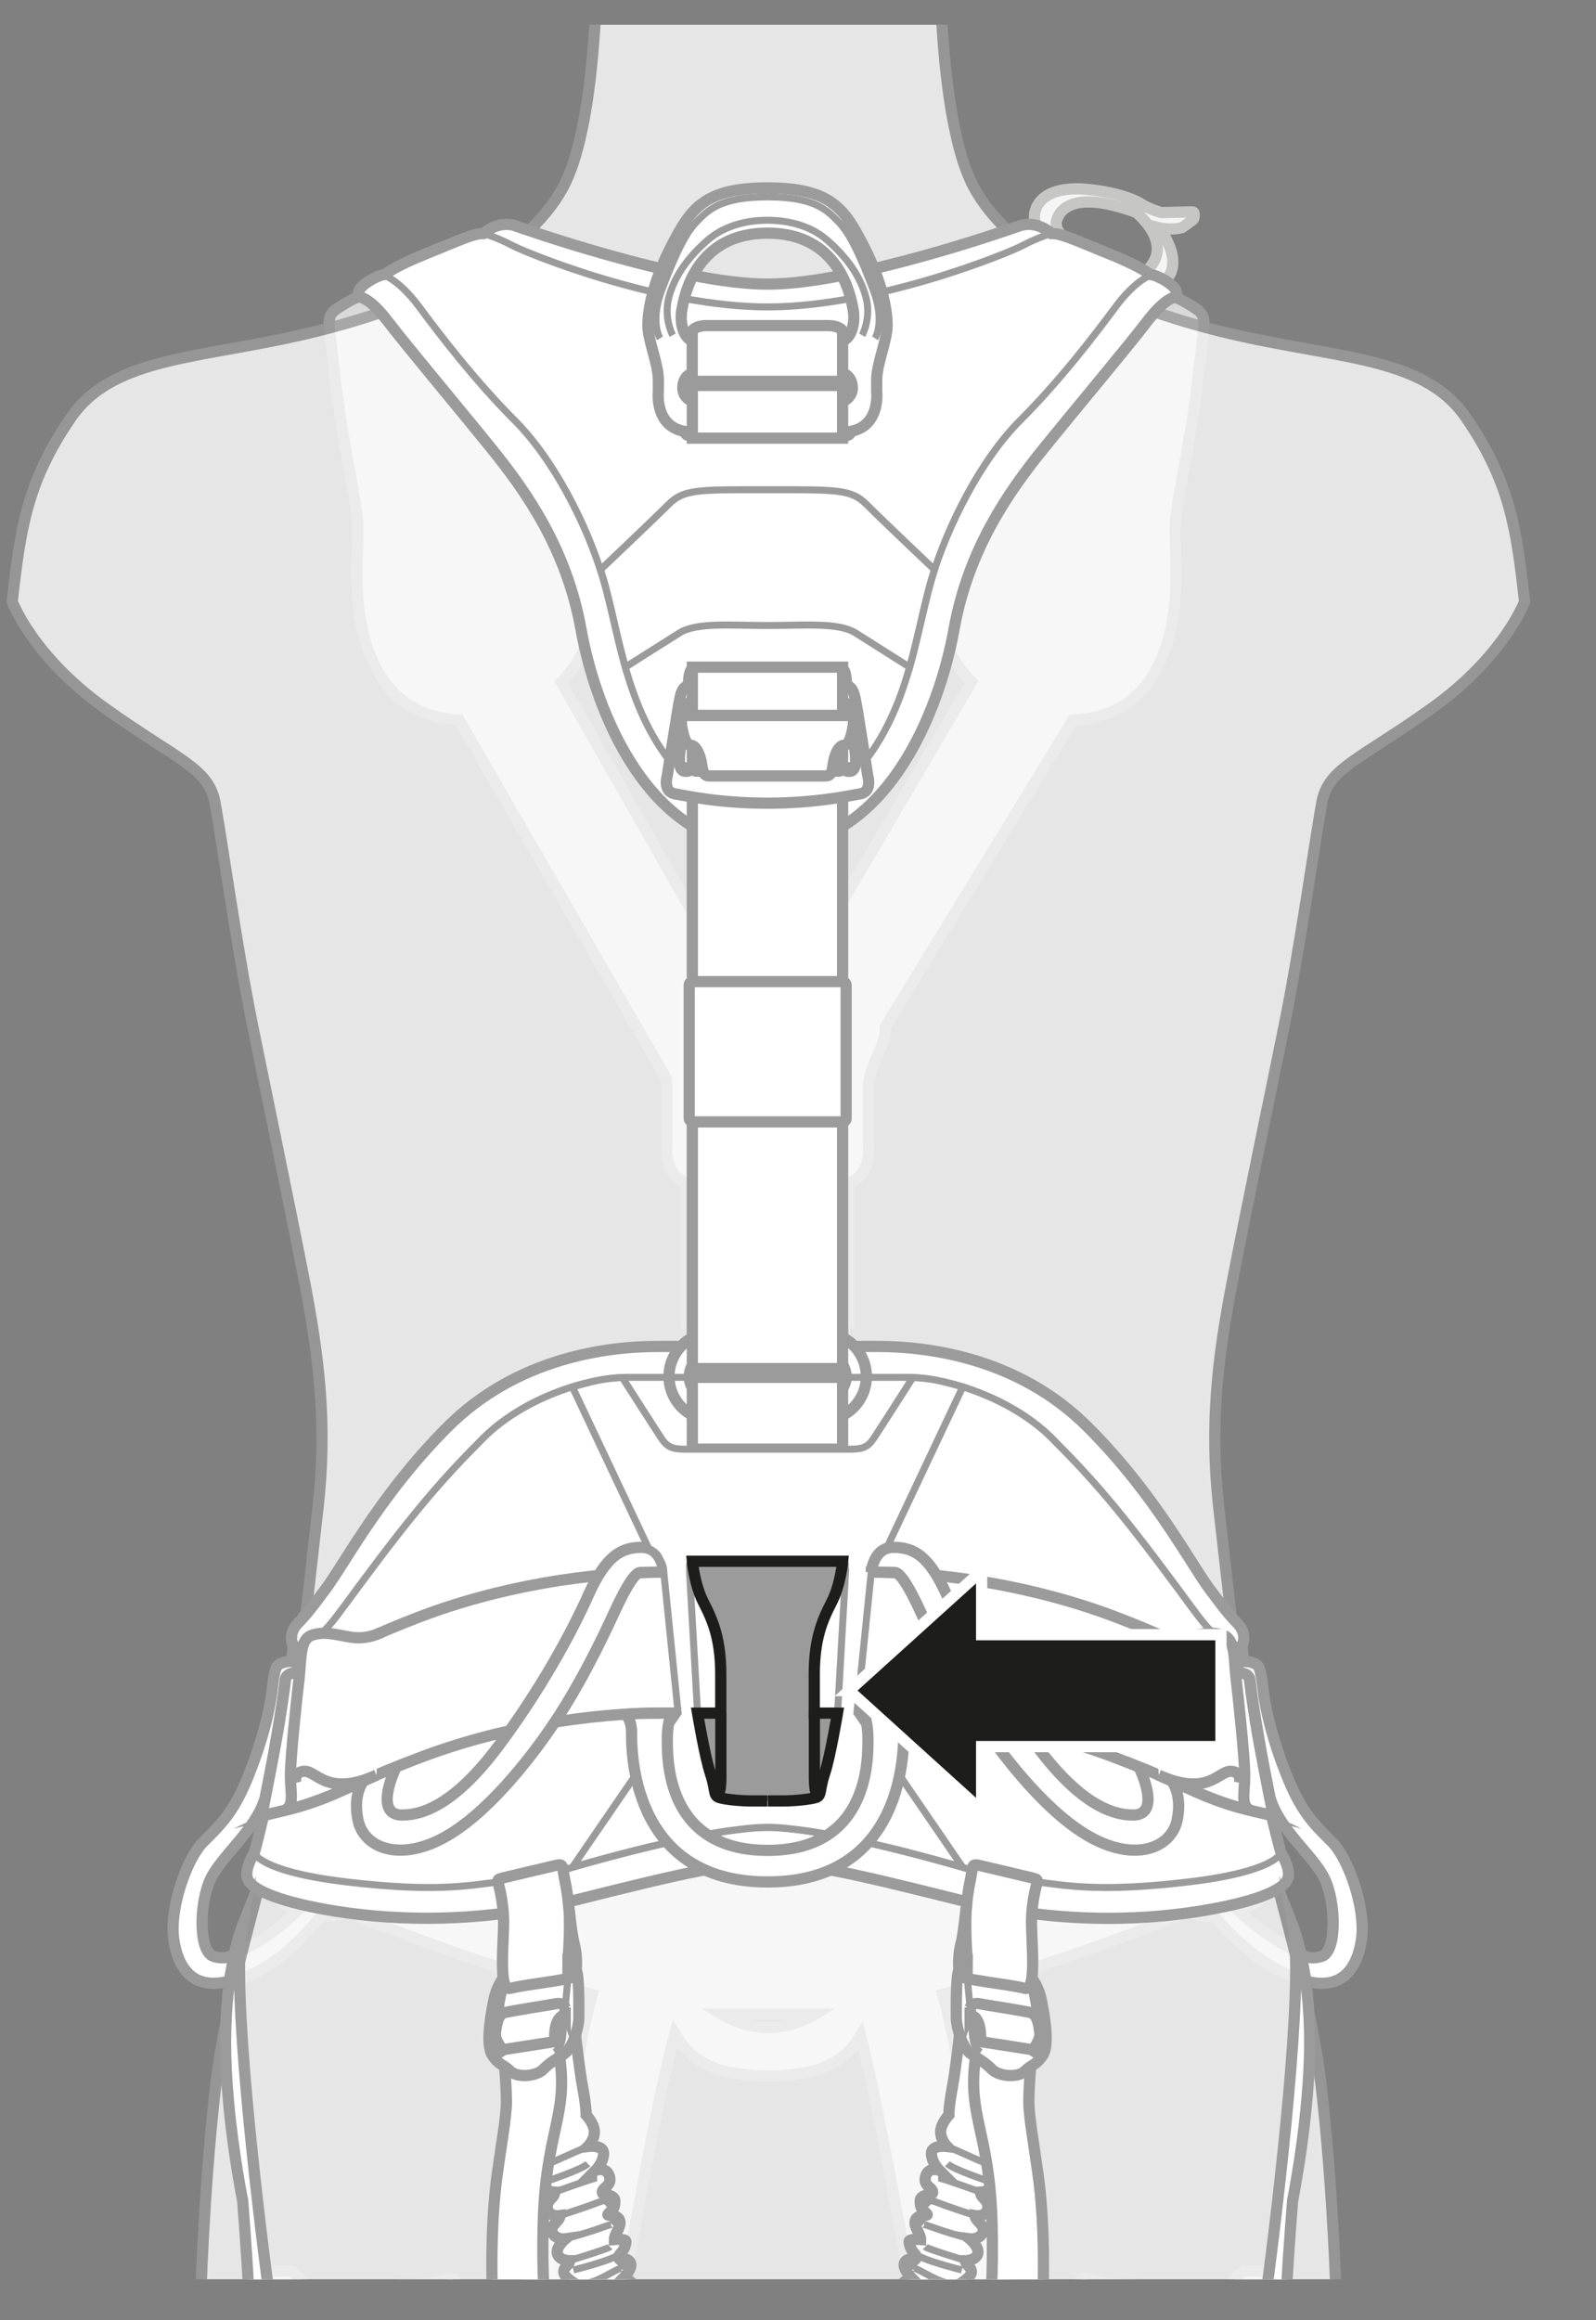 <?xml version="1.0" encoding="UTF-8"?>
<svg id="Calque_2" data-name="Calque 2" xmlns="http://www.w3.org/2000/svg" xmlns:xlink="http://www.w3.org/1999/xlink" viewBox="0 0 143.71 208.79">
  <rect x="0" y="0" width="143.71" height="208.79" fill="#808080" stroke="none"/>
  <defs>
    <style>
      .cls-1, .cls-2, .cls-3, .cls-4 {
        fill: none;
      }

      .cls-5 {
        fill: #9c9b9b;
      }

      .cls-5, .cls-2, .cls-6, .cls-7, .cls-3, .cls-8, .cls-4, .cls-9, .cls-10 {
        stroke-miterlimit: 10;
      }

      .cls-5, .cls-2, .cls-6, .cls-7, .cls-3, .cls-9, .cls-10 {
        stroke-width: 1.01px;
      }

      .cls-5, .cls-3 {
        stroke: #1d1d1b;
      }

      .cls-2, .cls-7, .cls-8, .cls-4, .cls-10 {
        stroke: #9c9b9b;
      }

      .cls-6 {
        fill: #1d1d1b;
        stroke: #fff;
      }

      .cls-7, .cls-8 {
        fill: #fff;
      }

      .cls-8, .cls-4 {
        stroke-width: .63px;
      }

      .cls-11 {
        opacity: .8;
      }

      .cls-9 {
        fill: #f5f5f5;
        stroke: #c6c6c5;
      }

      .cls-10 {
        fill: #d9d9d9;
      }

      .cls-12 {
        clip-path: url(#clippath);
      }
    </style>
    <clipPath id="clippath">
      <rect class="cls-1" y="2.22" width="143.71" height="202.91"/>
    </clipPath>
  </defs>
  <g id="Calque_1-2" data-name="Calque 1">
    <g>
      <g class="cls-12">
        <path class="cls-9" d="M96.08,21.54s-.98-.51-.98-1.44c0,0,.14-3.57,7.2-.99,0,0,3.5,2.77,1.02,5.18,0,0,.41.65.61,1.63,0,0,3.45-1.14.45-5.42,0,0,1.05.26,2.06-.02,0,0,.28-.19.89-.64,0,0,.19-.13.19-.32s.07-.45-.17-.45-2.77.06-2.77.06c0,0-1.07-.28-1.85-.79s-2.64-1.1-4.79-1.29c0,0-3.77-.56-4.66,1.74s2.9,3.78,2.9,3.78c0,0-.01-.36-.04-.59s-.07-.44-.07-.44Z"/>
        <path class="cls-10" d="M20.63,178.29s3.68-.12,8.33-5.91l.29.07c.72,0,1.4-.14,2.01-.38,3.74,1.49,11.25,4.39,17.48,6.1,1.88.52,3.35.95,4.59,1.32-.23.68-.5,1.86-.95,4.04-1.82,8.88-3.65,17.84-3.65,17.84l-.39-.06-1.19,4.72-5.92.03-.16-.6s-.12-.57-.74-.37c-.62.21-1.89.49-3.41.49-1.14,0-1.75.07-2.17.4-.14.11-7.33.07-7.33.07l-.28-.74c-.06-.38-.94-.95-.94-.95,0,0-.75,0-1.33.03-.6.03-.79.02-.79.23,0,.11.05.68.09,1.25-.1-.22-.3-.57-.61-.46-.44.15-1.31.46-1.52.6s94.34.13,94.13,0-1.08-.44-1.52-.6c-.31-.11-.52.24-.61.46.04-.56.09-1.14.09-1.25,0-.21-.19-.2-.79-.23-.58-.03-1.33-.03-1.33-.03,0,0-.88.57-.94.95l-.28.75s-7.11.13-7.19.04c-.43-.43-1.04-.52-2.3-.52-1.52,0-2.79-.29-3.41-.49-.62-.21-.74.37-.74.37l-.17.64-5.91-.08-1.19-4.72-.39.06s-1.83-8.96-3.65-17.84c-.45-2.19-.73-3.36-.95-4.04,1.24-.37,2.72-.8,4.6-1.32,6.24-1.72,13.75-4.61,17.48-6.1.63.24,1.33.38,2.07.38h.3c4.45,5.24,8.27,5.84,8.27,5.84l-.59-2.58s-2.55-.98-5.5-3.75l.39-.17c1.56-.72,1.92-.93,3.43-3.12,0,0-1.18-3.55-1.37-4.67,0,0-.66-7.17-1.17-10.81-.87-6.17-.8-2.08-2.15-5.03-1.34-2.95-.04-1.21-.04-1.21,0,0-.64-2.71,0,0,0,0-4.84,2.68-6.72,6.5-.96,1.95-1.22,4.93-1.1,7.88-2.92,1.4-7.2,3.16-12.25,4.35-4.88,1.15-7.6,1.85-9.32,2.37.23-.56.46-1.05.56-1.27.19-.4.42-.9.42-.9.13-.23.21-.51.21-.8,0-.89-.72-1.6-1.6-1.6-.76,0-1.67.15-2.87.15h-2.05s-.88,0-.88,0l-.1-3.09c-.33-1.42-.67-2.71-.98-3.8,2.85-1.12,4.18-3.61,4.46-4.99.29-1.42.16-5.16,0-11.2-.16-6.03-.84-13.42-.84-13.42-.14-1.68-.43-3.49-1.87-5.09-.18-.2-.22-.25-.41-.44,0,0-.13-.14-.13-.14.27-.76.65-2.4.65-2.4h.65c0-2.07,0-12.58,0-12.58l-.06.02c2.14-.74,1.84-3.4,1.84-3.4,0,0,0-4.03,0-5.5,0-1.47,1.49-3.48,1.49-4.84,0-.1,0-.21-.01-.32,5.32-8.7,13.43-21.94,16.91-27.63,3.12-.09,5.96-1.46,7.63-4.79,2.48-4.95,1.39-10.71,1.6-13.1.21-2.39,1.43-7.47,2.02-12.81.59-5.33.92-5.58-.21-6.34-1.13-.76-1.81-1.01-1.81-1.01l-8.86-3.69c-2.23-1.76-3.19,0-3.19,0,0,0,1.3.84,1.3,2.52,0,1.68.04,4.32-1.09,8.27-1.13,3.95-3.44,9.07-5.33,11.46-1.89,2.39-4.66,4.16-4.32,8.77.21,2.84,1.25,5.39,3.12,7.29l-12.24,20.83c-1.23-1.05-2.98-1.63-6.09-1.63-3.49,0-5.27.73-6.52,2.03l-12.07-21.21c1.89-1.9,2.94-4.46,3.14-7.32.34-4.62-2.44-6.38-4.32-8.77-1.89-2.39-4.2-7.52-5.33-11.46-1.13-3.95-1.09-6.59-1.09-8.27,0-1.68,1.3-2.52,1.3-2.52,0,0-.97-1.76-3.19,0l-8.86,3.69s-.67.25-1.81,1.01c-1.13.76-.8,1.01-.21,6.34.59,5.33,1.81,10.41,2.02,12.81.21,2.39-.88,8.15,1.6,13.1,1.65,3.29,4.45,4.67,7.53,4.78,3.96,6.84,14.24,24.62,18.65,32.24.04.19.06.38.06.56,0,1.47,0,5.5,0,5.5,0,0-.31,2.65,1.83,3.4l-.06-.02s0,10.51,0,12.58h.65s.3,1.36.57,2.11l-.2.13c-1.16.76-2.09,1.67-2.74,2.61-1.51,2.18-2.09,4.28-2.3,5.21-.21.93-.21,1.72.05,1.99.06.06.15.1.24.13-.13.88-.33.96-.33.96l-.4,4.05s-.29-.24-.47.1c-.18.33-.5.96-.61,2.25-.11,1.28-.36,3.96-.42,4.58-.06.62.28.96.49,1.06.04.02.12.05.21.07v.03s-.17,1.11-.27,2.06c-.09.95.5,2.68,1.7,4.55,1.19,1.87,3.32,3.9,5.78,4.94.22.09.47.18.72.27-.35,1.19-.77,2.71-1.15,4.39l-.23,3.09h-.72c-.9,0-1.61,0-1.91,0-1.2,0-2.11-.15-2.87-.15-.89,0-1.6.72-1.6,1.6,0,.29.08.56.21.8,0,0,.23.5.42.9.11.22.35.75.59,1.33-1.7-.52-4.43-1.23-9.51-2.43-5.05-1.19-9.33-2.95-12.25-4.35.12-2.95-.14-5.93-1.1-7.88-1.88-3.82-7.27-6.6-7.27-6.6.31-2.74.56-.82.56-.82,0,0,.91-.38-.44,2.57-1.34,2.95.05-1.26-.82,4.91-.51,3.64-2.33,11.34-2.33,11.34-.18,1.12-1.12,3.18-1.12,3.18,1.57,2.27,1.96,3.11,3.57,3.81l.27.1c-3.13,3.09-5.51,3.75-5.51,3.75M62.19,106.61s0,0,0,0l-.11-.03s.07.02.11.02ZM76.03,106.61s.07-.01.11-.02l-.11.03s0,0,0,0ZM73.46,152.33c-.19.19-.44.34-.73.48-.38-.98-.9-.82-.9-.82,0,0-1.56.18-2.72.18-1.16,0-2.72-.18-2.72-.18,0,0-.37-.11-.71.43-3.09-1.21-4.58-3.43-4.8-3.95-.23-.55-1-1.81-1-1.81v-.05c.23-.13.24-.3.3-.45.11-.29.44-1.45.44-1.45v-.05c.09-.01.17-.02.21-.04.22-.06.61-.35.65-.97.04-.62.23-3.3.32-4.59.09-1.29-.12-1.96-.24-2.32-.1-.28-.31-.23-.4-.19l.27-4.06s-.24-.24-.18-.77c.03-.29.08-.94.12-1.48.01,0,.04-.01.05-.01.3,0,.35.09.44-.3.09-.39.19-1.04.4-1.71.21-.67,1.39-2.57,2.64-3.45.31-.22.63-.4.97-.57,0,0,.09,1.03.56,1.21.47.19.24-.73,2.76-.73s2.55.92,3.02.73.5-.56.5-.56c-.02-.02-.02-.05-.03-.07.39.5.65,1.08.72,1.73.2,1.88.69,7.74.92,11.5.23,3.76.26,9.04.33,10.81.06,1.76-.13,2.42-1.2,3.49ZM69.11,181.27h4.27c-1.33.8-2.8,1.19-4.19,1.19s-2.85-.39-4.19-1.19h4.11ZM56.19,206.06c1.04-6.05,3.07-17.46,4.58-23.07.13.21.26.43.39.64,1.03,1.58,2.55,2.28,3.54,2.61.98.33,2.81.59,4.49.59,1.68,0,3.5-.26,4.49-.59.98-.33,2.51-1.03,3.54-2.61.09-.14.18-.3.27-.45,1.51,5.69,4.54,22.91,4.54,22.91l-25.83-.03Z"/>
        <g class="cls-11">
          <path class="cls-7" d="M120.29,206c-.29-7.43-.8-13.86-1.35-18.48-1.23-10.44-6.25-24.34-6.91-31.17-.66-6.83-1.48-13.4-2.3-20.8-.82-7.4-.08-13.4,1.22-20.15,1.3-6.74,3.3-16.28,4.7-23.19,1.4-6.91,2.8-16.86,3.37-19.98.58-3.12,3.29-3.78,9.87-8.47,6.58-4.69,8.39-9.62,8.39-9.62-.74-6.58-1.32-10.77-5.26-16.53-3.95-5.76-12.11-5.27-22.42-7.87-10.31-2.61-18.63-6.96-21.86-12.79-2.12-3.83-2.79-11.57-3.01-16.44l-31.09.35c-.23,4.88-.92,12.35-2.99,16.09-3.23,5.84-11.55,10.19-21.86,12.79-10.31,2.61-18.48,2.12-22.42,7.87S1.84,47.56,1.1,54.14c0,0,1.81,4.93,8.39,9.62,6.58,4.69,9.29,5.35,9.87,8.47.58,3.12,1.97,13.07,3.37,19.98,1.4,6.91,3.39,16.45,4.7,23.19,1.3,6.74,2.04,12.75,1.22,20.15-.82,7.4-1.64,13.98-2.3,20.8-.66,6.83-5.67,20.72-6.91,31.17-.55,4.64-1.06,11.11-1.35,18.58l102.2-.1Z"/>
        </g>
        <path class="cls-7" d="M69.11,76.27c10.78,0,15.5-12.43,16.79-19.62,1.29-7.2,4.89-12.36,8.08-16.3,3.19-3.94,7.54-9.1,9.3-11.41,1.77-2.31,2.61-2.2,2.61-2.2,0,0,.29-.4-.28-.97-.57-.57-1.66-1.04-1.91-1.04s-.38-.49-3.88-1.91-4.23-1.8-5.13-1.8c0,0-1.35-1.28-2.98-.66,0,0-14.64,5.21-22.6,5.21h0c-7.96,0-22.6-5.21-22.6-5.21-1.63-.62-2.98.66-2.98.66-.9,0-1.63.38-5.13,1.8-3.5,1.42-3.64,1.91-3.88,1.91s-1.33.47-1.91,1.04c-.57.57-.28.97-.28.97,0,0,.85-.11,2.61,2.2,1.77,2.31,6.11,7.47,9.3,11.41,3.19,3.94,6.79,9.1,8.08,16.3,1.29,7.2,6.01,19.62,16.79,19.62"/>
        <path class="cls-4" d="M94.69,21.02s-1.12.29-2.58,1.06c-1.46.77-13.22,5.54-23,5.54h0c-9.78,0-21.53-4.77-23-5.54s-2.58-1.06-2.58-1.06"/>
        <path class="cls-4" d="M103.7,24.73s-1.41.41-3.25,2.89c-1.84,2.48-5.01,6.64-8.58,10.2-3.56,3.56-6.56,9.52-7.97,14.24-1.4,4.72-1.92,11.01-5.88,16.27-3.9,5.19-8.92,5.19-8.92,5.19h0s-5.03,0-8.92-5.19c-3.95-5.27-4.47-11.55-5.88-16.27-1.4-4.72-4.4-10.68-7.97-14.24-3.56-3.56-6.74-7.72-8.58-10.2-1.84-2.48-3.25-2.89-3.25-2.89"/>
        <path class="cls-7" d="M69.13,167.69c3.69,0,7.15.77,17.05,3.24,9.9,2.48,17.98,1.76,22.68.92,4.7-.83,6.72-1.87,7.08-2.74.37-.86-.6-2.38-.6-2.38-.36-1.25-1.43-5.65-2.02-8.75-.6-3.1-1.49-9.82-1.49-9.82,0,0,.57-1.1-.42-2.08-.98-.98-2.15-2.63-2.15-2.63-1.78-2.17-5.01-8.73-11.31-15.02-6.3-6.3-14.5-7.26-18.92-7.26h-9.92s-5.47,0-9.9,0-12.63.96-18.92,7.26c-6.3,6.3-9.53,12.85-11.31,15.02,0,0-1.17,1.65-2.15,2.63-.98.98-.42,2.08-.42,2.08,0,0-.89,6.73-1.49,9.82s-1.67,7.5-2.02,8.75c0,0-.96,1.52-.6,2.38s2.38,1.9,7.08,2.74c4.7.83,12.78,1.55,22.68-.92,9.9-2.48,13.35-3.24,17.05-3.24"/>
        <path class="cls-7" d="M74.06,119.92h-9.87c-2.18,0-3.95,1.77-3.95,3.95s1.77,3.95,3.95,3.95h9.87c2.18,0,3.95-1.77,3.95-3.95s-1.77-3.95-3.95-3.95ZM74.27,125.8h-10.29c-1.06,0-1.92-.86-1.92-1.92s.86-1.92,1.92-1.92h10.29c1.06,0,1.92.86,1.92,1.92s-.86,1.92-1.92,1.92Z"/>
        <rect class="cls-7" x="62.34" y="71.37" width="13.53" height="51.79"/>
        <path class="cls-7" d="M69.11,61.61s5.39,0,6.43,0c1.04,0,1.26.3,1.47,1.28.22,1.04.85,5.24,1.13,6.94,0,0,.43,1.42-.69,1.61s-4.04.84-8.34.84c-4.3,0-7.22-.64-8.34-.84s-.69-1.61-.69-1.61c.28-1.7.92-5.9,1.13-6.94.2-.97.43-1.28,1.47-1.28s6.43,0,6.43,0Z"/>
        <path class="cls-7" d="M75.87,64.38h.62c.24,0,.44.26.32,1-.12.74-.35,1.69-.8,1.69s-.8.7-.94,1.43-.12,1.33-.74,1.33-5.23,0-5.23,0c0,0-4.61,0-5.23,0s-.59-.59-.74-1.33c-.15-.74-.5-1.43-.94-1.43s-.68-.95-.8-1.69.09-1,.32-1h14.14Z"/>
        <path class="cls-2" d="M75.87,67.19s0,.45,0,.96c0,.51-.07,1.25-.31,1.25h-.67"/>
        <path class="cls-2" d="M75.78,69.1h.33s-.18.36.43.31c.91-.07.33-2.35.21-3.69"/>
        <path class="cls-2" d="M61.61,64.38s.15-1.24.73-1.24"/>
        <path class="cls-2" d="M61.61,64.38s.15-1.24.73-1.24"/>
        <path class="cls-2" d="M76.6,64.38s-.15-1.24-.73-1.24"/>
        <rect class="cls-7" x="62.34" y="60.04" width="13.53" height="4.34"/>
        <path class="cls-2" d="M62.34,67.19v.96c0,.51.07,1.25.31,1.25h.67"/>
        <path class="cls-2" d="M62.44,69.1h-.33s.18.36-.43.31c-.91-.07-.33-2.35-.21-3.69"/>
        <path class="cls-4" d="M62.34,60.04s-.54-.17-.54,1.72"/>
        <path class="cls-4" d="M75.87,60.04s.54-.17.54,1.72"/>
        <rect class="cls-7" x="62.34" y="123.95" width="13.53" height="6.46"/>
        <path class="cls-2" d="M57.64,141.53s.77-.48.77-.04"/>
        <path class="cls-7" d="M27.05,149.68s-.9-.35-1.71,0c-.43.19-.59.25-.83,2.36-.25,2.13-1.02,5.07-2.3,8.15-1.28,3.07-2.46,4.13-3.91,5.58-1.45,1.45-3.07,5.93-2.65,8.79.43,2.86,1.96,4.51,4.97,3.73l.59-2.58s-.61.78-1.98.35-1.28-4.78-.3-6.91c.98-2.13,4.1-4.44,4.95-7.37,0,0,.61-3.06.85-4.42.24-1.37.68-4.01.8-4.93.12-.92.14-1.34.21-1.45s.13-.19.22-.25.17-.08.27-.11.3-.09.41-.13.34-.12.34-.12l.05-.68Z"/>
        <path class="cls-4" d="M22.89,166.74s.43,1.69,8.4,2.63,10.95.3,13.54,0l5.86-1.07s12.77-3.84,18.42-3.84"/>
        <g>
          <path class="cls-7" d="M47.6,186.79l.89,5.42.33,3.96c-.57.98,1.12,1.1,1.12,1.1,0,.6-.79.68-.64,1.49.15.8,1.13.63,1.13.63,0,.51-1.01.89-.68,1.55s1.16.54,1.16.54c0,0-.92.77-.71,1.37.21.6,1.1.6,1.1.6,0,.36-.54.54-.54,1.01s1.04,1.07,1.04,1.07c0,0-.21.28-.37.59l5.51-.03c.05-.18.09-.34.09-.44,0-.3-.89-.65-.89-.65,0,0,.86-.86.63-1.37-.24-.51-.95-.27-.95-.27,0,0-.28-.22.06-.57s.48-.8.48-1.07-1.04-.18-1.04-.18c0-.45.51-1.01.51-1.49s-.39-.68-.86-.68-.16-.16.12-.45.27-.57.27-.89-.45-.51-.8-.51-.43-.28-.18-.54.74-.51.45-1.25-1.19-.42-1.19-.42c0,0,.71-.71.71-1.52s-1.4-.63-1.4-.63c0,0,.57-.57.57-1.31s-.74-1.52-.74-1.52c0,0,.03-.63-.3-2.41-.33-1.79-.65-4.74-.65-4.74l-4.2,3.6Z"/>
          <line class="cls-4" x1="52.93" y1="193.16" x2="49.39" y2="194.73"/>
          <path class="cls-4" d="M49.17,196.31s3.25-1.07,3.76-1.59"/>
          <path class="cls-4" d="M49.94,197.27s3.53-1.28,3.83-1.28"/>
          <path class="cls-4" d="M50.43,199.38s2.25-.72,3.34-1.15,1.04-.02.76.26"/>
          <path class="cls-4" d="M50.91,201.47s1.37-.36,2.54-.75,2.15-.81,1.77-.43"/>
          <path class="cls-4" d="M51.3,203.43s3.45-1.05,3.63-1.23"/>
          <path class="cls-4" d="M51.63,204.28s3.63-.88,4.25-1.5"/>
          <path class="cls-4" d="M51.8,205.51s.34.25,1.65-.21,2.9-1.72,2.8-1.02"/>
          <path class="cls-7" d="M50.41,185.22c.73,5.28-1.29,6.63-1.5,14.91-.06,2.25-.03,4.19.07,5.98l-4.66-.03c-.13-5.24.19-8.49.46-10.47.31-2.3.82-5.12.82-6.46,0-.95-.1-2.41-.16-3.16l4.97-.76Z"/>
          <path class="cls-7" d="M45.32,178.02s-.6.71-.86,1.99c-.26,1.28-.74,3.98-.14,4.92s.99.82,1.62,1.45c.63.63,2.34.48,2.96-.14.63-.63,1.02-.83,1.85-1.37.83-.54,1.37-2.42,1.37-3.3s.04-3.81-.24-4.29c0,0-.11-.26-.21-.38s-.17-.22-.26-.28-.13-.1-.2-.13-5.89,1.52-5.89,1.52Z"/>
          <path class="cls-4" d="M51.14,178.06s-.33,3.37-.4,4.29c-.07.92-.05,1.83-.8,2.34"/>
          <path class="cls-4" d="M45.32,185.08s-.7-1.05-.5-2.58.45-3.76.79-3.66"/>
          <path class="cls-7" d="M50.89,180.67s-.16-.48-.83-.35c-.67.13-4.02.64-4.62.8s-.72,1.06-.82,1.72c-.1.65.31,1.08.58,1.63l4.75-.74s-.18-2.2.88-2.37l.06-.7Z"/>
          <path class="cls-7" d="M44.83,169.37s.52,1.7.52,3.62-.48,6.21.59,5.95c1.07-.26,2.1-.37,3.5-.59,1.4-.22,1.7-.3,1.7-.3v-1.59s.44.11.74.81c0,0,.15-1.07-.18-2.36s-.48-4.06-.81-5.55c-.33-1.49-.04-1.68-.96-1.46s-4.23.99-4.65,1.1-.49.16-.44.36Z"/>
          <path class="cls-7" d="M51.14,176.47s.3-3.54.02-5.32"/>
        </g>
        <path class="cls-7" d="M24.15,205.88c-1.09-8.34-3.29-26.9-2.36-32.48,0,0-1.48,3.74-1.48,10.41s1.54,14.24,1.54,14.24c0,0,.33,4.04.54,8.05l1.76-.22Z"/>
        <path class="cls-4" d="M111.83,148.17c-2.6-.66-2.86-1.27-5.85-5.32-5.18-7-7.68-9.84-11.27-13.43-3.58-3.58-9.4-5.47-13.01-5.47-3.61,0-12.6,0-12.6,0h.02s-8.98,0-12.6,0-9.43,1.88-13.01,5.47c-3.58,3.58-6.09,6.43-11.27,13.43-2.99,4.04-3.25,4.66-5.85,5.32"/>
        <path class="cls-2" d="M80.6,141.53s-.77-.48-.77-.04"/>
        <path class="cls-7" d="M111.19,149.68s.9-.35,1.71,0c.43.19.59.25.83,2.36.25,2.13,1.02,5.07,2.3,8.15,1.28,3.07,2.46,4.13,3.91,5.58s3.07,5.93,2.65,8.79c-.43,2.86-1.96,4.51-4.97,3.73l-.59-2.58s.61.78,1.98.35,1.28-4.78.3-6.91c-.98-2.13-4.1-4.44-4.95-7.37,0,0-.61-3.06-.85-4.42s-.68-4.01-.8-4.93c-.12-.92-.14-1.34-.21-1.45s-.13-.19-.22-.25-.17-.08-.27-.11-.3-.09-.41-.13-.34-.12-.34-.12l-.05-.68Z"/>
        <path class="cls-4" d="M115.34,166.74s-.43,1.69-8.4,2.63c-7.97.94-10.95.3-13.54,0l-5.86-1.07s-12.77-3.84-18.42-3.84"/>
        <g>
          <path class="cls-7" d="M90.63,186.79l-.89,5.42-.33,3.96c.57.98-1.12,1.1-1.12,1.1,0,.6.79.68.64,1.49-.15.8-1.13.63-1.13.63,0,.51,1.01.89.68,1.55-.33.65-1.16.54-1.16.54,0,0,.92.77.71,1.37-.21.6-1.1.6-1.1.6,0,.36.54.54.54,1.01,0,.48-1.04,1.07-1.04,1.07l.27.41-5.43.11c-.05-.16-.08-.31-.08-.4,0-.3.89-.65.89-.65,0,0-.86-.86-.63-1.37s.95-.27.95-.27c0,0,.28-.22-.06-.57s-.48-.8-.48-1.07,1.04-.18,1.04-.18c0-.45-.51-1.01-.51-1.49,0-.48.39-.68.86-.68s.16-.16-.12-.45c-.28-.28-.27-.57-.27-.89,0-.33.45-.51.8-.51s.43-.28.18-.54c-.25-.25-.74-.51-.45-1.25s1.19-.42,1.19-.42c0,0-.71-.71-.71-1.52,0-.8,1.4-.63,1.4-.63,0,0-.57-.57-.57-1.31,0-.74.74-1.52.74-1.52,0,0-.03-.63.3-2.41.33-1.79.65-4.74.65-4.74l4.2,3.6Z"/>
          <line class="cls-4" x1="85.3" y1="193.16" x2="88.85" y2="194.73"/>
          <path class="cls-4" d="M89.07,196.31s-3.25-1.07-3.76-1.59"/>
          <path class="cls-4" d="M88.3,197.27s-3.53-1.28-3.83-1.28"/>
          <path class="cls-4" d="M87.8,199.38s-2.25-.72-3.34-1.15c-1.09-.43-1.04-.02-.76.26"/>
          <path class="cls-4" d="M87.33,201.47s-1.37-.36-2.54-.75-2.15-.81-1.77-.43"/>
          <path class="cls-4" d="M86.94,203.43s-3.45-1.05-3.63-1.23"/>
          <path class="cls-4" d="M86.61,204.28s-3.63-.88-4.25-1.5"/>
          <path class="cls-4" d="M86.44,205.51s-.34.25-1.65-.21c-1.31-.46-2.9-1.72-2.8-1.02"/>
          <path class="cls-7" d="M87.83,185.22c-.73,5.28,1.29,6.63,1.5,14.91.06,2.24.03,4.17-.06,5.95l4.66-.18c.12-5.13-.2-8.34-.47-10.29-.31-2.3-.82-5.12-.82-6.46,0-.95.1-2.41.16-3.16l-4.97-.76Z"/>
          <path class="cls-7" d="M92.91,178.02s.6.71.86,1.99.74,3.98.14,4.92c-.6.94-.99.82-1.62,1.45-.63.63-2.34.48-2.96-.14s-1.02-.83-1.85-1.37-1.37-2.42-1.37-3.3c0-.88-.04-3.81.24-4.29,0,0,.11-.26.21-.38s.17-.22.26-.28.13-.1.2-.13,5.89,1.52,5.89,1.52Z"/>
          <path class="cls-4" d="M87.1,178.06s.33,3.37.4,4.29c.07.92.05,1.83.8,2.34"/>
          <path class="cls-4" d="M92.92,185.08s.7-1.05.5-2.58c-.2-1.54-.45-3.76-.79-3.66"/>
          <path class="cls-7" d="M87.35,180.67s.16-.48.83-.35,4.02.64,4.62.8.72,1.06.82,1.72c.1.65-.31,1.08-.58,1.63l-4.75-.74s.18-2.2-.88-2.37l-.06-.7Z"/>
          <path class="cls-7" d="M93.4,169.37s-.52,1.7-.52,3.62c0,1.93.48,6.21-.59,5.95s-2.1-.37-3.5-.59c-1.4-.22-1.7-.3-1.7-.3,0,0,0-.74,0-1.59,0,0-.44.11-.74.81,0,0-.15-1.07.18-2.36.33-1.29.48-4.06.81-5.55.33-1.49.04-1.68.96-1.46s4.23.99,4.65,1.1.49.16.44.36Z"/>
          <path class="cls-7" d="M87.1,176.47s-.3-3.54-.02-5.32"/>
        </g>
        <path class="cls-7" d="M114.05,206.17c1.07-8.19,3.34-27.13,2.4-32.78,0,0,1.48,3.74,1.48,10.41,0,6.67-1.54,14.24-1.54,14.24,0,0-.33,4.06-.55,8.09l-1.79.03Z"/>
        <path class="cls-7" d="M69.11,141.48h-9.34c-6.6,0-14.8,1.25-22.19,4.1-7.4,2.85-8.41,4.2-11.52,5.08,0,0-.32.15-.35.45s-.13,1.24-.54,3.79c-.41,2.55-1.26,6.77-1.43,7.62-.17.85,0,.82,0,.82,6.12-1.24,6.44-2.24,13.83-5.08,7.4-2.85,15.59-4.1,22.19-4.1h9.35s2.74,0,9.34,0,14.8,1.25,22.19,4.1,7.72,3.84,13.83,5.08c0,0,.17.03,0-.82s-1.02-5.06-1.43-7.62-.5-3.49-.54-3.79-.35-.45-.35-.45c-3.11-.89-4.12-2.24-11.52-5.08s-15.59-4.1-22.19-4.1-9.34,0-9.34,0h-.02Z"/>
        <path class="cls-7" d="M59.77,141.48s-.16-2.23-1.99-2.23-3.22.76-4.8,4.29-4.36,8.59-8.08,13.57c-3.73,4.99-6.59,6.23-8.7,6.23s-1.28-2.73-.52-4.34c0,0-1.11.43-2.93,1.25,0,0-1.02,1.17-.51,3.57.52,2.4,3.56,3.72,7.53,1.66,3.97-2.06,8.02-7.25,10.19-10.51,2.17-3.26,3.98-6.89,5.31-9.78,1.32-2.89,2.01-3.66,2.37-3.68s2.13-.04,2.13-.04Z"/>
        <path class="cls-7" d="M34.33,146.9s-1.21.69-2.77.43c-1.56-.26-2.26-.53-3.42-.19-1.16.34-1,2.05-1.21,3.91-.22,1.86-.78,7.14-.78,8.74s.4,2.69-.54,3.14c0,0,1.15-.28,1.86-.51s1.81-.61,3.17-1.22c0,0,1.31-.59,1.76-.79s1.5-.66,1.5-.66"/>
        <path class="cls-2" d="M26.63,160.44s-.22-1.04.82-1.04,2.01,2.18,6.07.52"/>
        <path class="cls-8" d="M78.46,141.48c0-.61.19-.83.44-1.35.25-.52.92-.77.92-.77l6.87-14.55s-.72-.21-1.95-.51c-1.23-.3-2.55-.33-2.55-.33,0,0-2.85,4.47-3.51,5.46-.66.99-1.17.99-2.79.99h-13.55c-1.62,0-2.13,0-2.79-.99-.66-.99-3.51-5.46-3.51-5.46,0,0-1.32.04-2.55.33-1.23.3-1.95.51-1.95.51l6.87,14.55s.67.25.92.77c.25.52.44.74.44,1.35l1.29,12.68-9.52,13.88s1.59-.46,2.56-.72c.97-.26,2.73-.73,4.14-1.07,1.41-.33,2.75-.65,3.71-.84.96-.19,2.42-.49,3.62-.65,1.19-.16,2.16-.26,2.62-.29.46-.02.6-.03.91-.03h.02c.31,0,.46,0,.91.03.46.02,1.43.13,2.62.29,1.19.16,2.65.46,3.62.65.96.19,2.3.5,3.71.84,1.41.33,3.17.81,4.14,1.07.97.26,2.56.72,2.56.72l-9.52-13.88,1.29-12.68ZM76.14,141.48l-.72,12.68s-.07,1.96-.61,3.68c-.54,1.73-.65,2.07-.65,2.07h-10.09s-.11-.34-.65-2.07c-.54-1.73-.61-3.68-.61-3.68l-.72-12.68v-.6c0-.25.11-.39.24-.39h13.55c.14,0,.24.14.24.39v.6Z"/>
        <path class="cls-5" d="M69.13,162.07s.45,0,1.44,0,2.43-.15,2.93-.32c.5-.18.26-.67.76-2.17s1.15-5.41,1.15-5.41h-2.09v-3.51c0-3.17.73-4.87,1.55-6.45.82-1.58,1.01-3.71,1.01-3.71h-6.76s-.02,0-.02,0h-6.76s.19,2.13,1.01,3.71c.82,1.58,1.55,3.29,1.55,6.45v3.51h-2.09s.65,3.91,1.15,5.41c.5,1.5.26,1.99.76,2.17.5.18,1.94.32,2.93.32h1.44"/>
        <path class="cls-7" d="M79.88,29.28c0-1.38-.43-3.87-2.12-7.15-1.69-3.28-2.88-5.22-8.65-5.22s-6.95,1.94-8.65,5.22c-1.69,3.28-2.12,5.77-2.12,7.15s.94,3.43.94,4.92v1.04s-.43,3.65,3.13,3.65h13.4c3.56,0,3.13-3.65,3.13-3.65v-1.04c0-1.49.94-3.54.94-4.92ZM75.71,36.11h-13.2c-.54,0-1.03-.58-1.03-1.19s.3-1.38,1.27-1.38h12.73c.96,0,1.27.78,1.27,1.38s-.49,1.19-1.03,1.19ZM75.53,30.74h-12.85c-1.06,0-1.52-1.58-1.28-2.88.24-1.3,1.26-6.88,7.71-6.88s7.47,5.58,7.71,6.88c.24,1.3-.22,2.88-1.28,2.88Z"/>
        <path class="cls-4" d="M77.63,30.17s.86-1.55.33-3.47-1.74-3.57-3.47-5.08c-1.72-1.51-3.97-1.8-5.39-1.8-1.41,0-3.66.29-5.39,1.8s-2.94,3.17-3.47,5.08c-.52,1.91.33,3.47.33,3.47"/>
        <path class="cls-4" d="M78.79,30.45s.94-1.48-.17-4.37c-1.1-2.88-2.03-4.98-3.09-6.08s-2.19-2.28-6.42-2.28c-4.23,0-5.36,1.18-6.42,2.28-1.06,1.1-1.99,3.2-3.09,6.08s-.17,4.37-.17,4.37"/>
        <path class="cls-7" d="M69.11,34.32h6.76c0-1.49,0-4.56,0-4.56,0,0-.27-.46-1.34-.46s-5.43,0-5.43,0c0,0-4.36,0-5.43,0s-1.34.46-1.34.46v4.56h6.76Z"/>
        <polygon class="cls-7" points="69.11 39.43 75.87 39.43 75.87 34.69 69.11 34.69 62.34 34.69 62.34 39.43 69.11 39.43"/>
        <path class="cls-4" d="M62.34,29.76s-.37.24-.48.56"/>
        <path class="cls-4" d="M75.87,29.76s.37.24.48.56"/>
        <path class="cls-4" d="M61.48,38.79s-.08.64.87.64"/>
        <path class="cls-4" d="M76.79,38.79s.08.64-.87.64"/>
        <path class="cls-4" d="M69.11,56.29c3.35,0,6.39-.3,7.93.67,1.54.97,4.87,3.08,4.87,3.08,0,0,.05-.17.11-.4s.19-.69.31-1.19.37-1.54.55-2.3.53-2.26.77-3.19c.24-.93.5-1.69.5-1.69,0,0-4.74-4.48-6.12-5.87-1.39-1.39-2.67-1.33-8.92-1.33h0c-6.25,0-7.53-.06-8.92,1.33-1.39,1.39-6.12,5.87-6.12,5.87,0,0,.26.76.5,1.69.24.93.6,2.44.77,3.19s.42,1.81.55,2.3c.13.49.25.96.31,1.19.06.23.11.4.11.4,0,0,3.33-2.12,4.87-3.08,1.54-.97,4.58-.67,7.93-.67h0Z"/>
        <rect class="cls-7" x="62.06" y="88.34" width="14.13" height="12.62" rx=".32" ry=".32"/>
        <path class="cls-7" d="M69.13,166.52c9.34,0,9.02-8.58,9.02-10.12s-.41-2.23-.41-2.23c0,0,.73,0,1.98.01,1.25.01,2.22.09,2.22.09,0,0-.57.41-.57,1.66s.22,13.43-12.24,13.43h-.02c-12.46,0-12.24-12.18-12.24-13.43s-.57-1.66-.57-1.66c0,0,.98-.08,2.22-.09,1.25-.01,1.98-.01,1.98-.01,0,0-.41.69-.41,2.23s-.32,10.12,9.02,10.12h.02Z"/>
        <path class="cls-7" d="M78.46,141.48s.16-2.23,1.99-2.23c1.83,0,3.22.76,4.8,4.29,1.58,3.54,4.36,8.59,8.08,13.57,3.73,4.99,6.59,6.23,8.7,6.23,2.11,0,1.28-2.73.52-4.34,0,0,1.11.43,2.93,1.25,0,0,1.02,1.17.51,3.57-.52,2.4-3.56,3.72-7.53,1.66-3.97-2.06-8.02-7.25-10.19-10.51s-3.98-6.89-5.31-9.78c-1.32-2.89-2.01-3.66-2.37-3.68s-2.13-.04-2.13-.04Z"/>
        <path class="cls-7" d="M103.9,146.9s1.21.69,2.77.43c1.56-.26,2.26-.53,3.42-.19s1,2.05,1.21,3.91c.22,1.86.78,7.14.78,8.74,0,1.6-.4,2.69.54,3.14,0,0-1.15-.28-1.86-.51s-1.81-.61-3.17-1.22c0,0-1.31-.59-1.76-.79-.45-.2-1.5-.66-1.5-.66"/>
        <path class="cls-2" d="M111.61,160.44s.22-1.04-.82-1.04-2.01,2.18-6.07.52"/>
      </g>
      <path class="cls-3" d="M73.33,154.17s0,4.98,0,5.75c0,.77.09,1.89.31.91"/>
      <path class="cls-3" d="M64.91,154.17v5.75c0,.77-.09,1.89-.31.91"/>
      <polygon class="cls-6" points="109.94 147.11 88.39 147.11 88.39 141.36 76.46 152.14 76.47 152.14 88.39 162.93 88.39 157.18 109.94 157.18 109.94 147.11"/>
    </g>
  </g>
</svg>